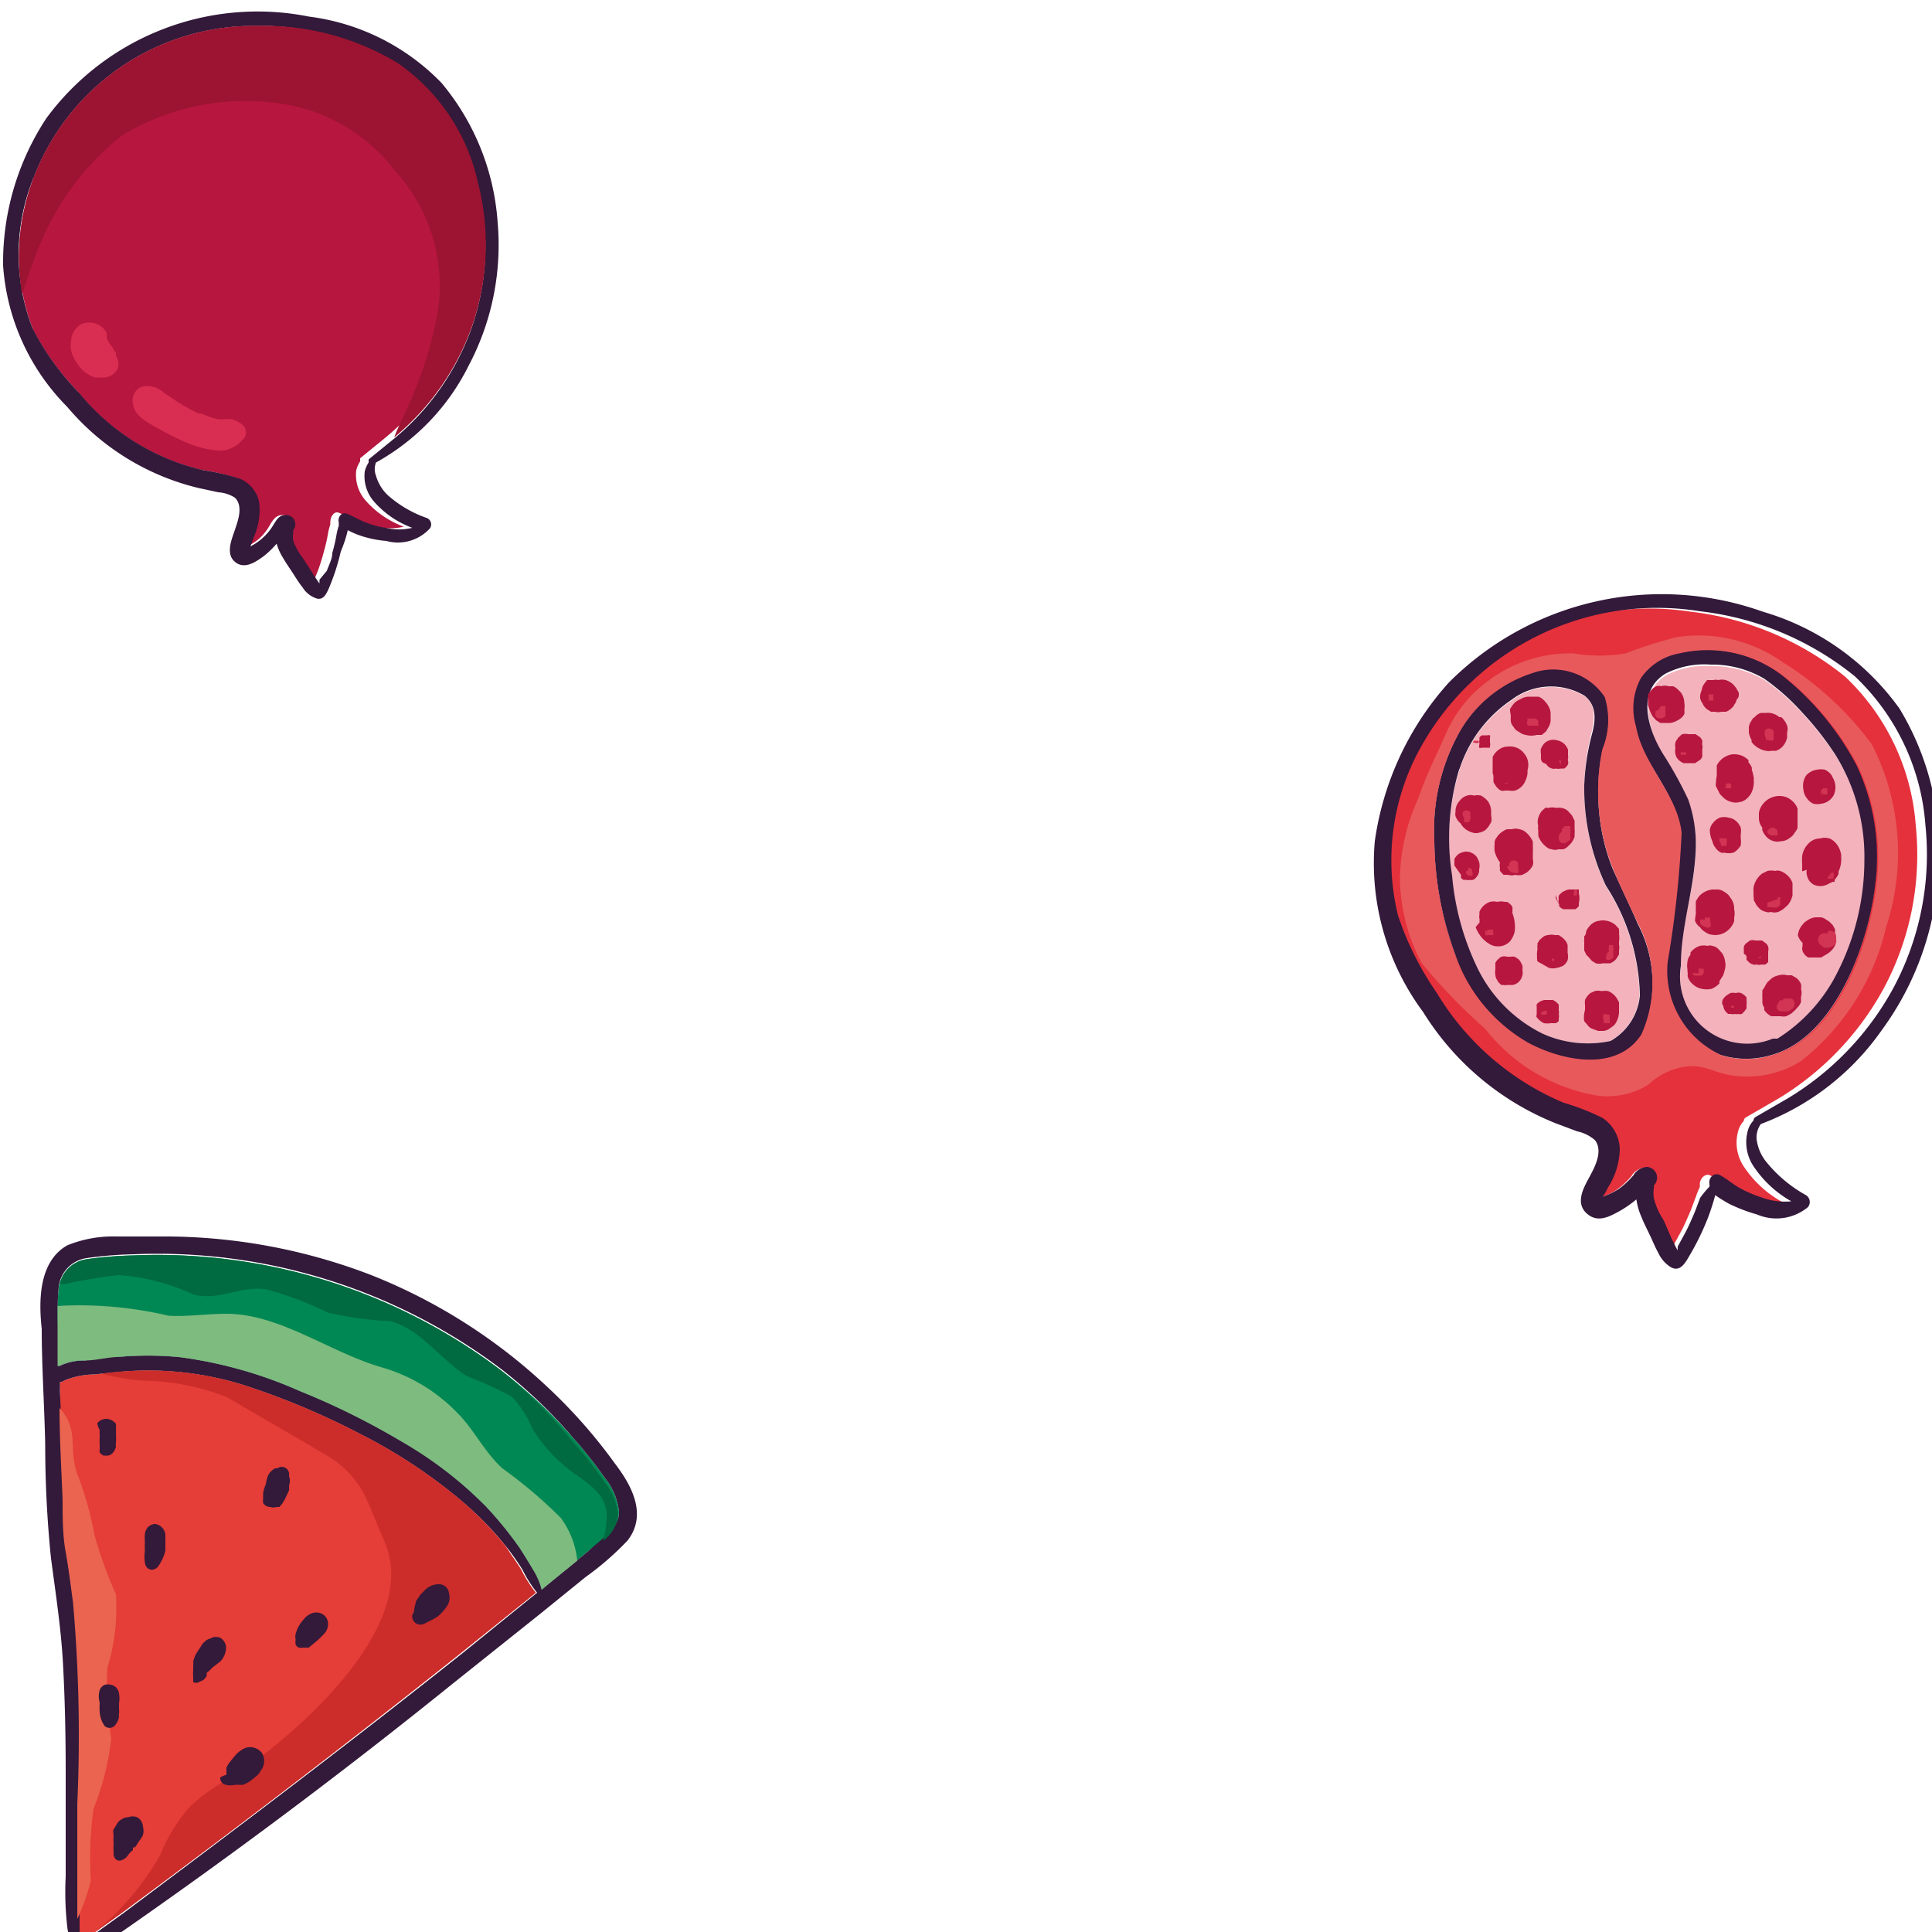 <svg xmlns="http://www.w3.org/2000/svg" id="Layer_1" data-name="Layer 1" viewBox="0 0 50 50"><defs><style>.cls-1{fill:#008854;}.cls-2{fill:#e53d37;}.cls-3{fill:#33193a;}.cls-4{fill:#7ebb7f;}.cls-5{fill:#006b40;}.cls-6{fill:#cc2d2a;}.cls-7{fill:#ea6450;}.cls-8{fill:#f3b2bc;}.cls-9{fill:#e5313c;}.cls-10{fill:#e8595c;}.cls-11{fill:#b7163e;}.cls-12{fill:#d23553;}.cls-13{fill:#9c1431;}.cls-14{fill:#d92e52;}</style></defs><path class="cls-1" d="M1.5,34.59c0,.25,0,.51,0,.77h0a1.48,1.48,0,0,1,.69-.15c.27,0,.54-.07.82-.09a8.77,8.77,0,0,1,1.62,0A11.27,11.27,0,0,1,7.76,36a19.65,19.65,0,0,1,2.6,1.29A10.35,10.35,0,0,1,12.59,39a9.71,9.71,0,0,1,.86,1.06c.13.2.25.4.37.6a1.81,1.81,0,0,1,.2.48l.13-.11,1.09-.9c.3-.25.77-.52.78-1a1.68,1.68,0,0,0-.38-.9,11,11,0,0,0-.79-1A12.84,12.84,0,0,0,13,35.49a14.75,14.75,0,0,0-9.54-3,10,10,0,0,0-1.23.1.85.85,0,0,0-.71.74A7,7,0,0,0,1.5,34.59Z"></path><path class="cls-2" d="M13.08,40A8.47,8.47,0,0,0,12,38.89a13.53,13.53,0,0,0-2.66-1.77,19.54,19.54,0,0,0-2.78-1.19,8.27,8.27,0,0,0-3.31-.44l-.82.08a2.13,2.13,0,0,0-.75.15.29.29,0,0,1-.13.05,1.7,1.7,0,0,1,0,.22c0,.94.06,1.89.09,2.83,0,.46,0,.91.08,1.35s.13.87.19,1.31A39.38,39.38,0,0,1,2,46.69c0,.87,0,1.74,0,2.62l0,.66c0,.11,0,.25.11.28l1-.72c3-2.22,5.93-4.46,8.83-6.77l1.89-1.52a3.19,3.19,0,0,1-.38-.6A6.91,6.91,0,0,0,13.08,40Z"></path><path class="cls-3" d="M1.08,34.39c0,1,.07,2,.09,3a28.8,28.8,0,0,0,.15,2.94c.12.91.26,1.81.31,2.72s.07,1.86.07,2.79,0,1.82,0,2.73a7.85,7.85,0,0,0,.05,1.37c.17.81.45.7,1,.28h0A.1.1,0,0,0,3,50.1Q7.47,47,11.72,43.57L14,41.75l1.16-.94a7.51,7.51,0,0,0,1.08-.94c.53-.68.09-1.45-.33-2a13.48,13.48,0,0,0-1.77-2A14.39,14.39,0,0,0,9.61,33a14.91,14.91,0,0,0-5.25-1c-.45,0-.91,0-1.37,0a3.12,3.12,0,0,0-1.25.23C1,32.65,1,33.67,1.08,34.39ZM12,42.76c-2.9,2.31-5.86,4.55-8.83,6.77l-1,.72c-.08,0-.1-.17-.11-.28l0-.66c0-.88,0-1.75,0-2.62a39.38,39.38,0,0,0-.15-5.21c-.06-.44-.13-.87-.19-1.31s-.07-.89-.08-1.35c0-.94-.05-1.89-.09-2.83a1.7,1.7,0,0,0,0-.22.29.29,0,0,0,.13-.05,2.13,2.13,0,0,1,.75-.15l.82-.08a8.27,8.27,0,0,1,3.31.44,19.54,19.54,0,0,1,2.78,1.19A13.53,13.53,0,0,1,12,38.89,8.47,8.47,0,0,1,13.08,40a6.91,6.91,0,0,1,.44.62,3.19,3.19,0,0,0,.38.6ZM2.24,32.56a10,10,0,0,1,1.23-.1,14.75,14.75,0,0,1,9.54,3,12.84,12.84,0,0,1,1.84,1.77,11,11,0,0,1,.79,1,1.68,1.68,0,0,1,.38.9c0,.44-.48.71-.78,1l-1.09.9-.13.11a1.81,1.81,0,0,0-.2-.48c-.12-.2-.24-.4-.37-.6A9.71,9.71,0,0,0,12.59,39a10.35,10.35,0,0,0-2.23-1.73A19.65,19.65,0,0,0,7.76,36a11.27,11.27,0,0,0-3.11-.88,8.77,8.77,0,0,0-1.62,0c-.28,0-.55,0-.82.09a1.48,1.48,0,0,0-.69.15h0c0-.26,0-.52,0-.77a7,7,0,0,1,0-1.29A.85.85,0,0,1,2.24,32.56Z"></path><path class="cls-4" d="M1.49,33.8c0,.27,0,.53,0,.79s0,.51,0,.77h0a1.48,1.48,0,0,1,.69-.15c.27,0,.54-.07.82-.09a8.77,8.77,0,0,1,1.62,0A11.27,11.27,0,0,1,7.76,36a19.65,19.65,0,0,1,2.6,1.29A10.35,10.35,0,0,1,12.59,39a9.71,9.71,0,0,1,.86,1.06c.13.2.25.4.37.6a1.81,1.81,0,0,1,.2.48l.13-.11.79-.64a2.23,2.23,0,0,0-.43-1.11A12.15,12.15,0,0,0,13,38c-.47-.43-.73-1-1.16-1.43a4.41,4.41,0,0,0-1.95-1.18C8.53,35,7.25,34,5.85,34c-.5,0-1,.08-1.49.05a10.1,10.1,0,0,0-2.72-.26Z"></path><path class="cls-5" d="M3.07,33a5.5,5.5,0,0,1,1.93.5c.65.18,1.24-.24,1.89-.13a8.5,8.5,0,0,1,1.59.6,8.9,8.9,0,0,0,1.61.22c.77.19,1.32,1,2,1.43a8.74,8.74,0,0,1,1.16.53,2.67,2.67,0,0,1,.52.81,4.08,4.08,0,0,0,1.26,1.29c.34.26.6.45.67.88a2.67,2.67,0,0,1-.09.75,1,1,0,0,0,.39-.66,1.68,1.68,0,0,0-.38-.9,11,11,0,0,0-.79-1A12.84,12.84,0,0,0,13,35.49a14.75,14.75,0,0,0-9.54-3,10,10,0,0,0-1.23.1.82.82,0,0,0-.68.64l.13,0A13.62,13.62,0,0,1,3.07,33Z"></path><path class="cls-6" d="M2.64,35.55A5.33,5.33,0,0,0,4,35.74a6.27,6.27,0,0,1,1.88.42c.81.48,1.73,1,2.53,1.48a2.56,2.56,0,0,1,1,1c.2.4.35.83.53,1.23.9,2-1.71,4.46-3.18,5.59-.58.45-1.29.77-1.83,1.28A4.3,4.3,0,0,0,4.15,48a6.94,6.94,0,0,1-2,2.23s0,0,0,0l1-.72c3-2.22,5.93-4.46,8.83-6.77l1.89-1.52a3.19,3.19,0,0,1-.38-.6,6.91,6.91,0,0,0-.44-.62A8.47,8.47,0,0,0,12,38.89a13.53,13.53,0,0,0-2.66-1.77,19.54,19.54,0,0,0-2.78-1.19,8.27,8.27,0,0,0-3.31-.44A5.42,5.42,0,0,0,2.64,35.55Z"></path><path class="cls-7" d="M1.54,36.44c0,.8.05,1.59.08,2.38,0,.46,0,.91.08,1.35s.13.87.19,1.31A39.38,39.38,0,0,1,2,46.69c0,.87,0,1.74,0,2.62,0,.11,0,.23,0,.35a4.91,4.91,0,0,0,.35-1,9.58,9.58,0,0,1,.07-1.85A7,7,0,0,0,2.88,45a8.64,8.64,0,0,1-.1-1.84A5.25,5.25,0,0,0,3,41.26a10.64,10.64,0,0,1-.56-1.56A8.4,8.4,0,0,0,2,38.15C1.76,37.46,2.06,37,1.54,36.44Z"></path><path class="cls-3" d="M2.94,47.51a.88.88,0,0,0,0,.17v.07a.81.81,0,0,0,0,.16V48a.21.21,0,0,0,.07.13.15.15,0,0,0,.16,0A.29.29,0,0,0,3.32,48l.05-.06,0,0,0,0,.07-.06,0-.07.05,0a1.7,1.7,0,0,0,.1-.14l-.06.08.09-.13a.57.57,0,0,0,.08-.13.39.39,0,0,0,0-.21h0a.3.3,0,0,0-.15-.25.32.32,0,0,0-.23,0,.3.3,0,0,0-.18.06.28.28,0,0,0-.1.09s-.07.12-.11.18A1.33,1.33,0,0,0,2.94,47.51Z"></path><path class="cls-3" d="M5.7,46a.18.18,0,0,0,.14.19.49.49,0,0,0,.24,0l.09,0,.13,0,.12-.06A1.09,1.09,0,0,0,6.59,46a.52.52,0,0,0,.11-.1l.08-.12a.4.4,0,0,0,0-.41.38.38,0,0,0-.53-.08.64.64,0,0,0-.15.13,2.09,2.09,0,0,0-.14.17.54.54,0,0,0-.1.16l0,.09,0,.09A.65.65,0,0,0,5.7,46Z"></path><path class="cls-3" d="M5,43a.37.37,0,0,1,0,.11l0,.13a.77.77,0,0,0,0,.15s0,0,0,.07H5l0,.07a.14.14,0,0,0,.15,0l.11-.05a.48.48,0,0,0,.09-.11l0-.08h0v0l0,0a.49.49,0,0,0,.13-.12L5.7,43a.53.53,0,0,0,.15-.39.33.33,0,0,0-.14-.22.31.31,0,0,0-.25,0h.06a.39.39,0,0,0-.18.06l-.09.08s-.07.11-.11.17A.86.86,0,0,0,5,43Z"></path><path class="cls-3" d="M2.58,44.06a2.09,2.09,0,0,0,0,.25.71.71,0,0,0,.06.24.75.75,0,0,0,.07.12.19.19,0,0,0,.25,0,.46.46,0,0,0,.12-.24.29.29,0,0,1,0-.09.28.28,0,0,0,0-.09l0-.18a.65.65,0,0,0,0-.24.26.26,0,0,0-.22-.23.33.33,0,0,0-.14,0,.24.24,0,0,0-.14.14A.57.57,0,0,0,2.58,44.06Z"></path><path class="cls-3" d="M7.65,42.29a.34.34,0,0,0,0,.14.59.59,0,0,0,0,.13.15.15,0,0,0,.18.08l0,0h0l.08,0,.08,0,.17-.14a2.13,2.13,0,0,0,.22-.21.36.36,0,0,0,.11-.28.29.29,0,0,0-.17-.25.32.32,0,0,0-.27,0,.47.47,0,0,0-.19.15.9.9,0,0,0-.17.26A2.41,2.41,0,0,0,7.65,42.29Z"></path><path class="cls-3" d="M10.72,41.64s0,.1-.05.15a.22.22,0,0,0,.11.23c.11.06.21,0,.3-.05a1.83,1.83,0,0,0,.24-.13,1.1,1.1,0,0,0,.21-.22.51.51,0,0,0,.09-.16.45.45,0,0,0,0-.23.26.26,0,0,0-.29-.23.5.5,0,0,0-.36.18l-.09.09-.11.16Z"></path><path class="cls-3" d="M3.75,39.69a1.43,1.43,0,0,0,0,.22,1.79,1.79,0,0,0,0,.23.92.92,0,0,0,0,.29c0,.1.09.22.22.19s.18-.18.24-.28a1.72,1.72,0,0,0,.07-.21l0-.11s0-.09,0-.14,0-.07,0-.1a.31.31,0,0,0-.11-.27A.29.29,0,0,0,4,39.44a.3.3,0,0,0-.17.08A.35.35,0,0,0,3.75,39.69Z"></path><path class="cls-3" d="M6.88,38.41a1,1,0,0,0-.07.23s0,.08,0,.12a.7.7,0,0,0,0,.14A.22.22,0,0,0,7,39a.21.21,0,0,0,.15,0l.08,0,.07-.08a1.28,1.28,0,0,0,.11-.2l.07-.15a.61.61,0,0,0,0-.13.3.3,0,0,0,0-.23l0,0a.41.41,0,0,0,0-.09A.19.19,0,0,0,7.18,38l-.06,0a.45.45,0,0,0-.18.18A1,1,0,0,0,6.88,38.41Z"></path><path class="cls-3" d="M2.58,37a.4.4,0,0,0,0,.11v.09a.88.88,0,0,0,0,.16s0,.06,0,.09l0,.07,0,0a.16.16,0,0,0,0,.07s0,0,0,0a.27.27,0,0,0,.1.08h0l.06,0a.2.2,0,0,0,.18-.07.35.35,0,0,0,.08-.16.3.3,0,0,1,0-.1,2.09,2.09,0,0,0,0-.25.11.11,0,0,1,0,0v0a.62.62,0,0,0,0-.13.54.54,0,0,0,0-.11.32.32,0,0,0-.24-.13.3.3,0,0,0-.24.11A.34.34,0,0,0,2.58,37Z"></path><path class="cls-8" d="M38.23,25.06a3.7,3.7,0,0,0,1.66,1.68,2.82,2.82,0,0,0,1.78.2,1.51,1.51,0,0,0,.76-1.18,5.42,5.42,0,0,0-.88-2.84A5.92,5.92,0,0,1,41,20.33,6,6,0,0,1,41.18,19c.09-.38.14-.78-.2-1a1.69,1.69,0,0,0-1.86.13,3.42,3.42,0,0,0-1.35,1.8,6.17,6.17,0,0,0-.2,2.77A6.86,6.86,0,0,0,38.23,25.06Z"></path><path class="cls-8" d="M43.69,20.73a3.47,3.47,0,0,1,.19,1.4c-.05,1-.41,1.92-.38,2.91a1.74,1.74,0,0,0,2.35,1.88l.12,0a4.29,4.29,0,0,0,1.51-1.54,6.42,6.42,0,0,0,.79-3.06,5,5,0,0,0-.74-2.73,7.73,7.73,0,0,0-.86-1.1,5.77,5.77,0,0,0-1-.89,2.66,2.66,0,0,0-1.38-.36,2.2,2.2,0,0,0-1.16.23c-.8.48-.43,1.51-.06,2.14A10.05,10.05,0,0,1,43.69,20.73Z"></path><path class="cls-9" d="M40.42,28.56a6.07,6.07,0,0,1,1,.39,1,1,0,0,1,.45.81,1.92,1.92,0,0,1-.31,1,1.26,1.26,0,0,1-.13.23s0,0,0,0h0a2.09,2.09,0,0,0,.4-.19,2.19,2.19,0,0,0,.39-.36.44.44,0,0,1,.36-.22.28.28,0,0,1,.17.48.19.19,0,0,1,0,.08.93.93,0,0,0,0,.24,1.79,1.79,0,0,0,.19.52c.08.17.16.34.23.52s.08.18.14.27a.46.46,0,0,1,0-.1l.13-.24a4.44,4.44,0,0,0,.24-.49c.08-.17.14-.35.21-.53a2.6,2.6,0,0,1,.1-.25.21.21,0,0,0,0-.07h0c0-.15.15-.31.29-.22s.33.24.52.34a3.25,3.25,0,0,0,.54.23,1.76,1.76,0,0,0,.77.1,2.85,2.85,0,0,1-1-.94,1.12,1.12,0,0,1-.12-.91.6.6,0,0,1,.14-.24.11.11,0,0,1,.05-.09l.83-.48a7.53,7.53,0,0,0,2.74-2.86,7.32,7.32,0,0,0,.83-4.21,5.89,5.89,0,0,0-1.83-3.86,7.77,7.77,0,0,0-4-1.68,7,7,0,0,0-7.17,3.5,6,6,0,0,0-.67,4.36,7.89,7.89,0,0,0,1,2A7,7,0,0,0,40.42,28.56Zm2-11a1.53,1.53,0,0,1,1-.65,3.22,3.22,0,0,1,2.73.61,7.35,7.35,0,0,1,1.89,2.3,5.56,5.56,0,0,1,.48,3.09c-.17,1.49-1,3.93-2.67,4.4a2.27,2.27,0,0,1-1.34,0,2.4,2.4,0,0,1-1.39-2.42,26.84,26.84,0,0,0,.36-3.34c-.11-1-1-1.75-1.18-2.75A1.65,1.65,0,0,1,42.46,17.56ZM37.12,21.8A5.22,5.22,0,0,1,37.74,19a3.36,3.36,0,0,1,1.92-1.61,1.6,1.6,0,0,1,1.87.62,2,2,0,0,1-.06,1.35,5.37,5.37,0,0,0-.09,1.55,5.27,5.27,0,0,0,.35,1.51c.2.49.45,1,.66,1.45a3.29,3.29,0,0,1,.09,2.87c-.65,1-2.09.67-2.94.21a4.29,4.29,0,0,1-1.89-2.28A8.75,8.75,0,0,1,37.12,21.8Z"></path><path class="cls-3" d="M40.26,29.07l.56.21a1,1,0,0,1,.46.23c.21.28,0,.68-.14.94s-.38.66-.09.94.61.09.87-.05a3,3,0,0,0,.43-.3v0a1.62,1.62,0,0,0,.12.43c.07.18.16.35.24.52s.13.3.21.44a.84.84,0,0,0,.33.37c.23.12.36-.11.46-.28a6.78,6.78,0,0,0,.49-1,5.8,5.8,0,0,0,.19-.59v0a3.73,3.73,0,0,0,.37.23,4.33,4.33,0,0,0,.71.27,1.28,1.28,0,0,0,1.32-.19.21.21,0,0,0-.07-.32,3.49,3.49,0,0,1-1-.84,1.15,1.15,0,0,1-.26-.61.59.59,0,0,1,.11-.38,6.69,6.69,0,0,0,3.13-2.43,7.63,7.63,0,0,0,1.46-4,7.13,7.13,0,0,0-1-4.32,6.64,6.64,0,0,0-3.54-2.51,7.78,7.78,0,0,0-8.13,1.84,7.75,7.75,0,0,0-1.91,4.1,6.46,6.46,0,0,0,1.25,4.42A7.17,7.17,0,0,0,40.26,29.07Zm-3.48-9.75A7,7,0,0,1,44,15.82a7.77,7.77,0,0,1,4,1.68,5.89,5.89,0,0,1,1.83,3.86,7.32,7.32,0,0,1-.83,4.21,7.53,7.53,0,0,1-2.74,2.86l-.83.48a.11.11,0,0,0-.05.09.6.6,0,0,0-.14.24,1.12,1.12,0,0,0,.12.91,2.85,2.85,0,0,0,1,.94,1.76,1.76,0,0,1-.77-.1,3.25,3.25,0,0,1-.54-.23c-.19-.1-.34-.24-.52-.34s-.32.07-.29.22h0a.21.21,0,0,1,0,.07A2.6,2.6,0,0,0,44,31c-.07.18-.13.36-.21.53a4.44,4.44,0,0,1-.24.49l-.13.24a.46.46,0,0,0,0,.1c-.06-.09-.11-.22-.14-.27s-.15-.35-.23-.52A1.79,1.79,0,0,1,42.8,31a.93.93,0,0,1,0-.24.19.19,0,0,0,0-.08.28.28,0,0,0-.17-.48.44.44,0,0,0-.36.22,2.19,2.19,0,0,1-.39.36,2.09,2.09,0,0,1-.4.19h0s0,0,0,0a1.26,1.26,0,0,0,.13-.23,1.92,1.92,0,0,0,.31-1,1,1,0,0,0-.45-.81,6.07,6.07,0,0,0-1-.39,7,7,0,0,1-3.29-2.85,7.89,7.89,0,0,1-1-2A6,6,0,0,1,36.78,19.32Z"></path><path class="cls-3" d="M43.49,21.54a26.84,26.84,0,0,1-.36,3.34,2.4,2.4,0,0,0,1.39,2.42,2.27,2.27,0,0,0,1.34,0c1.65-.47,2.5-2.91,2.67-4.4a5.56,5.56,0,0,0-.48-3.09,7.35,7.35,0,0,0-1.89-2.3,3.22,3.22,0,0,0-2.73-.61,1.53,1.53,0,0,0-1,.65,1.65,1.65,0,0,0-.15,1.23C42.53,19.79,43.38,20.5,43.49,21.54Zm-.38-4.11a2.2,2.2,0,0,1,1.16-.23,2.66,2.66,0,0,1,1.38.36,5.77,5.77,0,0,1,1,.89,7.73,7.73,0,0,1,.86,1.1,5,5,0,0,1,.74,2.73,6.42,6.42,0,0,1-.79,3.06A4.29,4.29,0,0,1,46,26.88l-.12,0A1.74,1.74,0,0,1,43.5,25c0-1,.33-1.93.38-2.91a3.47,3.47,0,0,0-.19-1.4,10.05,10.05,0,0,0-.64-1.16C42.68,18.94,42.31,17.91,43.11,17.43Z"></path><path class="cls-3" d="M39.54,27c.85.46,2.29.77,2.94-.21a3.29,3.29,0,0,0-.09-2.87c-.21-.49-.46-1-.66-1.45a5.27,5.27,0,0,1-.35-1.51,5.37,5.37,0,0,1,.09-1.55A2,2,0,0,0,41.53,18a1.6,1.6,0,0,0-1.87-.62A3.36,3.36,0,0,0,37.74,19a5.22,5.22,0,0,0-.62,2.77,8.75,8.75,0,0,0,.53,2.9A4.29,4.29,0,0,0,39.54,27Zm-1.77-7.09a3.42,3.42,0,0,1,1.35-1.8A1.69,1.69,0,0,1,41,18c.34.26.29.66.2,1A6,6,0,0,0,41,20.33a5.92,5.92,0,0,0,.56,2.59,5.42,5.42,0,0,1,.88,2.84,1.51,1.51,0,0,1-.76,1.18,2.82,2.82,0,0,1-1.78-.2,3.7,3.7,0,0,1-1.66-1.68,6.86,6.86,0,0,1-.66-2.4A6.17,6.17,0,0,1,37.77,19.89Z"></path><path class="cls-10" d="M36.71,20.65a5.21,5.21,0,0,0-.48,2.05,4.78,4.78,0,0,0,.56,2.22,14.81,14.81,0,0,0,1.65,1.71,4.67,4.67,0,0,0,2.87,1.72,2,2,0,0,0,1.35-.28,1.76,1.76,0,0,1,1.1-.48c.43,0,.66.19,1.06.24a2.61,2.61,0,0,0,1.79-.37A6.19,6.19,0,0,0,48.81,24a6.15,6.15,0,0,0-.37-4.74,8.32,8.32,0,0,0-2.3-2.12,3.77,3.77,0,0,0-2.75-.65,11.92,11.92,0,0,0-1.32.42,4.08,4.08,0,0,1-1.35,0,3.52,3.52,0,0,0-2.27.76,3.36,3.36,0,0,0-1,1.25C37.2,19.5,36.9,20.07,36.71,20.65Zm5.75-3.09a1.53,1.53,0,0,1,1-.65,3.22,3.22,0,0,1,2.73.61,7.35,7.35,0,0,1,1.89,2.3,5.56,5.56,0,0,1,.48,3.09c-.17,1.49-1,3.93-2.67,4.4a2.27,2.27,0,0,1-1.34,0,2.4,2.4,0,0,1-1.39-2.42,26.84,26.84,0,0,0,.36-3.34c-.11-1-1-1.75-1.18-2.75A1.65,1.65,0,0,1,42.46,17.56Zm-2.8-.14a1.6,1.6,0,0,1,1.87.62,2,2,0,0,1-.06,1.35,5.37,5.37,0,0,0-.09,1.55,5.27,5.27,0,0,0,.35,1.51c.2.49.45,1,.66,1.45a3.29,3.29,0,0,1,.09,2.87c-.65,1-2.09.67-2.94.21a4.29,4.29,0,0,1-1.89-2.28,8.75,8.75,0,0,1-.53-2.9A5.22,5.22,0,0,1,37.74,19,3.36,3.36,0,0,1,39.66,17.42Z"></path><path class="cls-11" d="M45.66,26.08a.21.21,0,0,0,0,.06.46.46,0,0,0,.18.16l.12,0h.13a.32.32,0,0,0,.14,0h0l.13-.07.1-.09h0l0,0,.06-.07a.34.34,0,0,0,.09-.14l0,0,0-.13a.38.38,0,0,0,0-.21.28.28,0,0,0,0-.12.4.4,0,0,0-.12-.16l-.12-.07-.12,0a.37.37,0,0,0-.21,0,.46.46,0,0,0-.19.08h0l-.1.09a.75.75,0,0,0-.09.15l-.05.07,0,0s0,.05,0,.08a.31.31,0,0,0,0,.08v.17A.35.35,0,0,0,45.66,26.08Z"></path><path class="cls-11" d="M45.2,24.75l0,.09h0l.06.06a.24.24,0,0,0,.11.06.14.14,0,0,0,.09,0,.2.2,0,0,0,.13,0,.31.31,0,0,0,.1,0h0l.07-.06,0-.08,0-.08v-.11a.28.28,0,0,0,0-.13.22.22,0,0,0-.05-.08l-.11-.08-.09,0h-.09a.2.2,0,0,0-.13,0l-.11.08h0a.35.35,0,0,0-.05.08l0,.09v.09S45.19,24.72,45.2,24.75Z"></path><path class="cls-11" d="M44.6,26h0a.43.43,0,0,0,0,.05.31.31,0,0,0,.06.13h0l.06.06h0l0,0,.07,0a.2.2,0,0,0,.11,0,.11.11,0,0,0,.08,0,.18.18,0,0,0,.1,0h0l.06-.06h0l.06-.08s0,0,0-.05l0-.05V26a.3.3,0,0,0,0-.1v0h0l0-.09-.06-.06-.08-.05a.25.25,0,0,0-.14,0,.34.34,0,0,0-.14,0l-.08.05a.37.37,0,0,0-.12.13.25.25,0,0,0,0,.14Z"></path><path class="cls-11" d="M43.68,25.2a.19.19,0,0,0,0,.08.41.41,0,0,0,.14.2.46.46,0,0,0,.22.11.58.58,0,0,0,.26,0,.66.66,0,0,0,.2-.14.21.21,0,0,1,0-.06l.09-.14a1,1,0,0,0,.05-.16v0a.44.44,0,0,0,0-.23.42.42,0,0,0-.08-.2h0l-.08-.09a.28.28,0,0,0-.17-.09.17.17,0,0,0-.12,0,.46.46,0,0,0-.2,0,.51.51,0,0,0-.24.17l0,.06a.33.33,0,0,0-.08.19v0a.55.55,0,0,0,0,.18A.83.83,0,0,0,43.68,25.2Z"></path><path class="cls-11" d="M46.65,24.4h0v.08a.25.25,0,0,0,0,.13.31.31,0,0,0,.15.17l.08,0h.14l.11,0,.12-.07.08-.05a.58.58,0,0,0,.16-.19v0a.08.08,0,0,0,0,0,.42.42,0,0,0,0-.29l0-.13-.06-.11-.09-.09-.08-.05a.31.31,0,0,0-.13-.06h-.14a.46.46,0,0,0-.23.09.33.33,0,0,0-.11.1.47.47,0,0,0-.12.28A.46.46,0,0,0,46.65,24.4Z"></path><path class="cls-11" d="M45.39,23.3l.07.13s0,0,0,0l.08.09a.38.38,0,0,0,.17.08.17.17,0,0,0,.12,0,.31.31,0,0,0,.19,0,.64.64,0,0,0,.14-.08l.11-.1a.58.58,0,0,0,.12-.25V23l0-.15a.5.5,0,0,0-.16-.22h0a.51.51,0,0,0-.16-.09.21.21,0,0,0-.13,0,.46.46,0,0,0-.2,0l-.14.07a.59.59,0,0,0-.22.37s0,.1,0,.16Z"></path><path class="cls-11" d="M46.76,22.51a.31.31,0,0,0,0,.13v0a.47.47,0,0,0,.06.15.52.52,0,0,0,.11.1.41.41,0,0,0,.36,0l.14-.07,0,0a.1.1,0,0,0,.05,0s0,0,0-.05a.78.78,0,0,0,.1-.15l0-.06a.77.77,0,0,0,.07-.37v-.06a.59.59,0,0,0-.1-.26.48.48,0,0,0-.2-.17.43.43,0,0,0-.25,0,.41.41,0,0,0-.24.08.59.59,0,0,0-.22.37,1.48,1.48,0,0,0,0,.21v.19Z"></path><path class="cls-11" d="M45.61,21.42h0v0a.15.15,0,0,0,0,.07.56.56,0,0,0,.14.2.4.4,0,0,0,.16.08.35.35,0,0,0,.18,0,.35.35,0,0,0,.22-.08.33.33,0,0,0,.13-.13.57.57,0,0,0,.08-.13s0,0,0,0l0-.13h0v-.06c0-.06,0-.11,0-.17h0l0-.14a.4.4,0,0,0-.07-.13.53.53,0,0,0-.2-.16.52.52,0,0,0-.4,0,.51.51,0,0,0-.21.15.49.49,0,0,0-.12.25v.14h0A.4.4,0,0,0,45.61,21.42Z"></path><path class="cls-11" d="M43.87,23.84A.39.39,0,0,0,44,24l0,0a.37.37,0,0,0,.13.12.36.36,0,0,0,.17.07.5.5,0,0,0,.36-.07.54.54,0,0,0,.22-.28l0-.09a.51.51,0,0,0,0-.22.45.45,0,0,0-.1-.3.38.38,0,0,0-.14-.14.36.36,0,0,0-.18-.07h-.14a.54.54,0,0,0-.25.09.52.52,0,0,0-.11.1l-.07.11v0a.88.88,0,0,0,0,.15,1,1,0,0,0,0,.17v0S43.86,23.8,43.87,23.84Z"></path><path class="cls-11" d="M44.32,21.78a.34.34,0,0,0,.07.15h0l0,0a.36.36,0,0,0,.16.14l.09,0a.46.46,0,0,0,.2,0,.2.2,0,0,0,.09-.05.53.53,0,0,0,.12-.14v0l0,0a.65.65,0,0,0,0-.18v-.11a.47.47,0,0,0,0-.17.43.43,0,0,0-.12-.17.37.37,0,0,0-.2-.09.41.41,0,0,0-.22,0,.43.43,0,0,0-.17.13.34.34,0,0,0-.09.19A.71.71,0,0,0,44.32,21.78Z"></path><path class="cls-11" d="M46.77,20.67l0,0a.42.42,0,0,0,.16.13.45.45,0,0,0,.2,0,.42.42,0,0,0,.33-.23.49.49,0,0,0,0-.39l-.06-.12a.46.46,0,0,0-.17-.14l0,0a.52.52,0,0,0-.21,0,.44.44,0,0,0-.15.05.47.47,0,0,0-.12.09.46.46,0,0,0-.08.19.49.49,0,0,0,0,.17A.44.44,0,0,0,46.77,20.67Z"></path><path class="cls-11" d="M44.41,20.25a.19.19,0,0,0,0,.1l.07.14a.31.31,0,0,0,.08.11l.06.06,0,0a.51.51,0,0,0,.21.1.37.37,0,0,0,.18,0,.36.36,0,0,0,.17-.07.54.54,0,0,0,.15-.18v0a.67.67,0,0,0,.06-.28.28.28,0,0,1,0-.09,1.6,1.6,0,0,0-.05-.21.09.09,0,0,1,0-.05.38.38,0,0,0-.09-.15h0l0-.06a.71.71,0,0,0-.14-.1.58.58,0,0,0-.26-.05.54.54,0,0,0-.42.29v0h0l0,.13v.14h0A.83.83,0,0,0,44.41,20.25Z"></path><path class="cls-11" d="M45.33,19.15l0,.05a.55.55,0,0,0,.22.18.43.43,0,0,0,.16.05.25.25,0,0,0,.13,0l.12,0a.41.41,0,0,0,.19-.13.51.51,0,0,0,.1-.21v-.14a.26.26,0,0,0,0-.17v0a.54.54,0,0,0-.15-.22l-.05,0a.46.46,0,0,0-.35-.11l-.13,0a.36.36,0,0,0-.16.11.18.18,0,0,0-.08.09.36.36,0,0,0-.07.17v.14A.59.59,0,0,0,45.33,19.15Z"></path><path class="cls-11" d="M44.06,18.2a.39.39,0,0,0,.11.15h0l0,0,0,0,.11.07.11,0h0a.29.29,0,0,0,.16,0l.12,0a.42.42,0,0,0,.14-.09s.06-.05.07-.09a.33.33,0,0,0,.07-.16V18.1A.17.17,0,0,0,45,18s0,0,0-.07v0h0l-.06-.11,0,0a.75.75,0,0,0-.11-.13.56.56,0,0,0-.17-.09.4.4,0,0,0-.19,0h0a.27.27,0,0,0-.13,0l-.11,0-.05,0-.07.09a.36.36,0,0,0-.07.17A.53.53,0,0,0,44,18h0A.28.28,0,0,0,44.06,18.2Z"></path><path class="cls-11" d="M43.39,19.6a.38.38,0,0,0,.18.15l.1,0h.1l.1,0,.12-.08a.16.16,0,0,0,.06-.08.12.12,0,0,0,0-.08.2.2,0,0,0,0-.1.26.26,0,0,0,0-.15v0a.27.27,0,0,0,0-.11L44,19.08,43.88,19h0l-.09,0h-.1a.37.37,0,0,0-.15,0,.2.2,0,0,0-.07.06.13.13,0,0,0-.06.07.2.2,0,0,0-.05.09.32.32,0,0,0,0,.14A.36.36,0,0,0,43.39,19.6Z"></path><path class="cls-11" d="M42.71,18.42l.06.12.09.1h0l.11.07.12,0h.13a.48.48,0,0,0,.18-.06.41.41,0,0,0,.11-.07.39.39,0,0,0,.08-.1.37.37,0,0,0,0-.11.63.63,0,0,0,0-.19v0a.48.48,0,0,0-.09-.26v0h0l-.09-.09a.41.41,0,0,0-.11-.07l-.12,0a.31.31,0,0,0-.19,0,.21.21,0,0,0-.12,0,.35.35,0,0,0-.15.12.36.36,0,0,0-.07.1l0,.13s0,.09,0,.14v0Z"></path><path class="cls-11" d="M41,26.43l.08.09a.26.26,0,0,0,.14.11h0l.14.05h.12a.3.3,0,0,0,.16-.05l.1-.07a.32.32,0,0,0,.1-.13.57.57,0,0,0,.06-.28s0,0,0-.07l0-.14-.06-.11,0,0a.49.49,0,0,0-.22-.18.47.47,0,0,0-.17,0,.38.38,0,0,0-.18,0l-.11.05a.49.49,0,0,0-.14.18l0,0a.65.65,0,0,0,0,.13v.13A.64.64,0,0,0,41,26.43Z"></path><path class="cls-11" d="M41,24.6v0h0l.06.12,0,0a.46.46,0,0,1,.07.07l.07.08.1.06a.39.39,0,0,0,.18,0h.08l.11,0a.37.37,0,0,0,.17-.13h0l.06-.1,0-.11a.33.33,0,0,0,0-.14v-.08a.65.65,0,0,0,0-.2v0a.16.16,0,0,0,0-.07l0-.06-.09-.1h0l0,0a.49.49,0,0,0-.23-.11.41.41,0,0,0-.19,0,.36.36,0,0,0-.18.07.53.53,0,0,0-.16.2s0,.09-.05.13v.09a.17.17,0,0,0,0,.07Z"></path><path class="cls-11" d="M39.78,24.64a.3.3,0,0,0,0,.1.16.16,0,0,0,0,.07l0,.05a.16.16,0,0,0,.08.06L40,25l.09.05a.4.4,0,0,0,.19,0,.64.64,0,0,0,.18-.06.36.36,0,0,0,.11-.14.41.41,0,0,0,0-.19c0-.06,0-.13,0-.2h0a.32.32,0,0,0-.08-.14l-.06-.06h0l-.09-.06-.1,0a.33.33,0,0,0-.17,0,.24.24,0,0,0-.15.06l-.07.06-.06.09h0s0,0,0,.06a.36.36,0,0,0,0,.1A.37.37,0,0,0,39.78,24.64Z"></path><path class="cls-11" d="M39.76,26.31a.45.45,0,0,0,.09.1.41.41,0,0,0,.11.07l0,0a.51.51,0,0,0,.17,0h.06l.07,0a.16.16,0,0,0,.08-.06l0-.06s0,0,0,0a.25.25,0,0,0,0-.12.11.11,0,0,0,0-.08.06.06,0,0,0,0,0v0s0,0,0-.06,0,0,0-.05l0-.05,0,0a.44.44,0,0,0-.15-.12l-.08,0-.13,0a.33.33,0,0,0-.21.11.25.25,0,0,0,0,.07l0,.08v0s0,.08,0,.11A.48.48,0,0,0,39.76,26.31Z"></path><path class="cls-11" d="M38.19,24a1,1,0,0,0,.13.23.76.76,0,0,0,.21.19.45.45,0,0,0,.18.07h.11a.41.41,0,0,0,.26-.13.64.64,0,0,0,.12-.25,1,1,0,0,0,0-.24,1.05,1.05,0,0,0-.06-.24.3.3,0,0,0,0-.08.2.2,0,0,0,0-.08l0,0a.35.35,0,0,0-.14-.13l-.06,0a.41.41,0,0,0-.19,0,.41.41,0,0,0-.19,0,.47.47,0,0,0-.27.25.19.19,0,0,0,0,.07.28.28,0,0,0,0,.13v.09A.58.58,0,0,0,38.19,24Z"></path><path class="cls-11" d="M40.26,23.17s0,0,0,.06l0,0a.51.51,0,0,0,.09.16l0,.06a.24.24,0,0,0,.11.08h0l.08,0h.17l.06,0h0a.34.34,0,0,0,.09-.08l0-.08a.06.06,0,0,0,0,0v0a.52.52,0,0,0,0-.25,0,0,0,0,0,0,0l0-.1,0,0v0h0l0,0a.08.08,0,0,0,0,0l-.07,0-.09,0h-.09a.34.34,0,0,0-.14.05.12.12,0,0,0-.07.05.13.13,0,0,0-.06.07.2.2,0,0,0,0,.08.32.32,0,0,0,0,.14S40.26,23.15,40.26,23.17Z"></path><path class="cls-11" d="M38.82,22.32a.29.29,0,0,0,0,.14.2.2,0,0,0,0,.08l0,0,0,0,.09.1.06,0,.06,0a.28.28,0,0,0,.18,0,.4.4,0,0,0,.19,0l.11-.06a.49.49,0,0,0,.16-.19.28.28,0,0,0,0-.15v0s0-.05,0-.08h0v-.15h0a.44.44,0,0,0,0-.1l0-.13a.69.69,0,0,0-.18-.24.34.34,0,0,0-.17-.08.31.31,0,0,0-.19,0l-.13,0a.6.6,0,0,0-.21.14.55.55,0,0,0-.06.08.21.21,0,0,0-.05.12l0,.07a.75.75,0,0,0,0,.15A.77.77,0,0,0,38.82,22.32Z"></path><path class="cls-11" d="M39.81,21.49s0,.05,0,.08a.14.14,0,0,1,0,.06.61.61,0,0,0,.2.28.26.26,0,0,0,.15.07.26.26,0,0,0,.17,0l.12,0a.24.24,0,0,0,.11-.06l0,0a.94.94,0,0,0,.1-.1.46.46,0,0,0,.09-.17.64.64,0,0,0,0-.07v0a.53.53,0,0,0,0-.13s0,0,0-.07l0-.14-.07-.14,0,0-.09-.1a.31.31,0,0,0-.18-.09.28.28,0,0,0-.13,0,.39.39,0,0,0-.21,0L40,20.9l-.1.09a.51.51,0,0,0-.09.18.34.34,0,0,0,0,.2s0,0,0,0A.28.28,0,0,0,39.81,21.49Z"></path><path class="cls-11" d="M37.8,21.31a.47.47,0,0,0,.13.15.56.56,0,0,0,.19.09.29.29,0,0,0,.16,0,.47.47,0,0,0,.15-.06.52.52,0,0,0,.1-.11h0l.06-.1h0v0a.33.33,0,0,0,0-.17v-.13a.49.49,0,0,0-.08-.24.65.65,0,0,0-.18-.15.39.39,0,0,0-.18,0,.29.29,0,0,0-.18,0,.36.36,0,0,0-.19.13.41.41,0,0,0-.11.23V21a.29.29,0,0,0,0,.13A.46.46,0,0,0,37.8,21.31Z"></path><path class="cls-11" d="M38.65,20.07s0,.06,0,.08l0,.09,0,0v0l.06.1h0a.49.49,0,0,0,.13.12.18.18,0,0,0,.1,0c.07,0,0,0,.06,0h.06a.39.39,0,0,0,.15,0,.44.44,0,0,0,.27-.26.53.53,0,0,0,.05-.18.25.25,0,0,0,0-.08.48.48,0,0,0,0-.29.4.4,0,0,0-.07-.13.46.46,0,0,0-.43-.2.41.41,0,0,0-.24.08.49.49,0,0,0-.16.19h0l0,.12V20S38.64,20.05,38.65,20.07Z"></path><path class="cls-11" d="M40,19.76a.07.07,0,0,0,0,0h0v0h0l0,0s0,0,0,0l.06.07a.24.24,0,0,0,.11.06.14.14,0,0,0,.09,0,.32.32,0,0,0,.14,0h0l.08,0h0a.27.27,0,0,0,.1-.11.16.16,0,0,0,0-.09.14.14,0,0,1,0-.06v0a.15.15,0,0,0,0-.07v-.06l0-.1h0s0,0,0,0a.42.42,0,0,0-.11-.16.38.38,0,0,0-.17-.08.34.34,0,0,0-.2,0,.31.31,0,0,0-.16.11s0,0,0,0l-.06.1a.37.37,0,0,0,0,.14h0v.06s0,0,0,.05A.13.13,0,0,0,40,19.76Z"></path><path class="cls-11" d="M39.1,18.51a.19.19,0,0,0,0,.07.29.29,0,0,0,0,.09.27.27,0,0,0,.07.14.29.29,0,0,0,.14.13.37.37,0,0,0,.18.08.53.53,0,0,0,.28,0h0l.06,0,.07,0,.11-.09.07-.12a.44.44,0,0,0,.05-.15v-.18a.39.39,0,0,0-.06-.21.44.44,0,0,0-.08-.11.43.43,0,0,0-.17-.13l-.13,0h-.15a.48.48,0,0,0-.2.07.41.41,0,0,0-.17.12v0a1,1,0,0,0-.09.13A.58.58,0,0,0,39.1,18.51Z"></path><path class="cls-11" d="M37.81,22.64l0,.08h0l0,0,0,0,.06.05,0,0,0,0,.07,0a.2.2,0,0,0,.11,0,.09.09,0,0,0,.07,0,.16.16,0,0,0,.08-.06l0,0a.3.3,0,0,0,.08-.16v-.05a.4.4,0,0,0,0-.19.75.75,0,0,0-.06-.13.35.35,0,0,0-.3-.14.49.49,0,0,0-.17.06.45.45,0,0,0-.11.13h0l0,.08v.09h0v0h0Z"></path><path class="cls-11" d="M38.72,25.32l.06.1v0h0l.07.07v0l.06,0,0,0a.12.12,0,0,0,.08,0l0,0h.16a.31.31,0,0,0,.12-.05.34.34,0,0,0,.13-.2v0h0a.32.32,0,0,0,0-.14v0h0v0a.36.36,0,0,0,0-.11.93.93,0,0,0-.05-.1l0,0a.27.27,0,0,0-.07-.08l-.08-.05a.35.35,0,0,0-.11,0H39a.23.23,0,0,0-.14,0,.18.18,0,0,0-.07.05.31.31,0,0,0-.09.11l0,.11s0,0,0,.06A.47.47,0,0,0,38.72,25.32Z"></path><path class="cls-11" d="M38.28,19.35s0,0,0,0a.12.12,0,0,0,.08,0h.13l.07,0,0-.05a.11.11,0,0,0,0-.08s0,0,0,0v-.06s0,0,0-.06h0a.16.16,0,0,0,0-.07l0,0a.09.09,0,0,0-.06,0h-.08l-.06,0h0a.18.18,0,0,0-.07.05,0,0,0,0,0,0,0,.21.21,0,0,0,0,.06l0,0a.2.2,0,0,0,0,.11A.21.21,0,0,0,38.28,19.35Z"></path><path class="cls-12" d="M46,26.12a.09.09,0,0,0,.08.05h.06a.18.18,0,0,0,.1,0l.06,0,.06-.05a.15.15,0,0,0,.08-.11v-.06a.12.12,0,0,0-.1-.11h-.06l-.1,0-.06.05-.06,0L46,26A.13.13,0,0,0,46,26,.1.1,0,0,0,46,26.12Z"></path><polygon class="cls-12" points="47.13 24.36 47.13 24.36 47.14 24.35 47.13 24.36"></polygon><path class="cls-12" d="M47.13,24.36h0v0Z"></path><path class="cls-12" d="M47.14,24.47h0a.15.15,0,0,0,.09.06h.07a.39.39,0,0,0,.14-.05l.08-.08a.31.31,0,0,0,0-.1v-.07a.14.14,0,0,0-.08-.12.12.12,0,0,0-.14,0h0l0,0s0,0,0,0h0l0,0h0l0,0,0,0,0,0,0,0s0,0,0,0a.13.13,0,0,0,0,.06A.08.08,0,0,0,47.14,24.47Z"></path><path class="cls-12" d="M43.8,25.18h0l0,0v0a.18.18,0,0,0,.05.07h0l.06,0h.11a.1.1,0,0,0,.07-.07h0v0a.13.13,0,0,0,0-.06v0a.43.43,0,0,1,0-.05v0l0,0,0,0,0,0a.1.1,0,0,0,0,0h-.07a.11.11,0,0,0-.06,0l0,0,0,.07v.05h0Z"></path><path class="cls-12" d="M44.8,26.08h0l0,0a0,0,0,0,0,0,0l0,0h.07a.08.08,0,0,0,0,0,0,0,0,0,1,0,0v-.05l0,0h0a.09.09,0,0,0-.06,0h0a0,0,0,0,0,0,0h0v0S44.8,26.06,44.8,26.08Z"></path><path class="cls-12" d="M45.49,24.8l0,0h.08l0,0,0,0v-.05s0,0,0,0l0,0h0l0,0h0l0,0v0a0,0,0,0,0,0,0v0S45.49,24.79,45.49,24.8Z"></path><path class="cls-12" d="M44.15,23.58h0Z"></path><path class="cls-12" d="M44,23.81l0,.09a.22.22,0,0,0,.14.09.11.11,0,0,0,.12,0,.09.09,0,0,0,0-.11h0v-.06h0a.64.64,0,0,0,0-.07v0s0,0,0,0l0,0s0,0-.07,0a.11.11,0,0,0-.07,0l0,0,0,0s0,0,0,0v.05S44,23.79,44,23.81Z"></path><polygon class="cls-12" points="44.13 23.57 44.14 23.58 44.14 23.58 44.13 23.57"></polygon><path class="cls-12" d="M45.74,23.36v0a.13.13,0,0,0,0,.06s0,0,0,.06h0s.05,0,.08,0,0,0,.05,0a.21.21,0,0,0,.13,0l.07-.06h0a.36.36,0,0,0,0-.09v-.11l0,0,0,0,0,0h0s0,0,0,0l-.06,0v0l0,0,0,0h0l0,0h0l0,0,0,0a.43.43,0,0,0,0,.05h0v0Z"></path><path class="cls-12" d="M46.05,22.86s0,0,0,0,0,0,0,0h.08s0,0,0,0h0v0h0v0s0,0,0,0,0,0,0,0h0a0,0,0,0,0,0,0h0v0h0v0h0v0Z"></path><path class="cls-12" d="M47.31,22.74h0a.22.22,0,0,0,.08,0l.06,0,0,0,0,0,0,0v0h0l0,0a.43.43,0,0,1,0-.05.12.12,0,0,0,0-.1h0a.07.07,0,0,0-.06,0h0l0,0h0l0,0h0a.39.39,0,0,1-.08.1l0,0v0a.07.07,0,0,0,0,.06A.07.07,0,0,0,47.31,22.74Z"></path><path class="cls-12" d="M45.74,21.48l0,.07a.31.31,0,0,0,.09.07H46l0,0a.11.11,0,0,0,0-.08v0l0,0h0l0-.05,0,0a.24.24,0,0,0-.08-.06.13.13,0,0,0-.16.06v0a.17.17,0,0,0,0,.07A.09.09,0,0,0,45.74,21.48Z"></path><path class="cls-12" d="M47.17,20.51v0a0,0,0,0,0,0,.05v0h0l0,0,0,0h.12l0,0h0l0,0a.19.19,0,0,0,0-.07v-.09h0l0,0,0,0,0,0h-.1l-.06.05a.08.08,0,0,0,0,0,.13.13,0,0,0,0,.06v.09Z"></path><path class="cls-12" d="M44.54,21.83v0l0,0h0a.13.13,0,0,0,0,.06h0a.09.09,0,0,0,.06,0h.08l0,0a.21.21,0,0,0,0-.07.16.16,0,0,0,0-.12l0,0-.08,0a.13.13,0,0,0-.1,0A.14.14,0,0,0,44.54,21.83Z"></path><path class="cls-12" d="M44.65,20.4h0v0a.08.08,0,0,1,0,0l0,0,0,0h.15l0,0a.07.07,0,0,0,0-.05h0v-.06h0s0,0,0,0l0,0h0l0,0h0l0,0a.12.12,0,0,0-.13,0,.1.1,0,0,0,0,0,.06.06,0,0,0,0,.06v0S44.64,20.39,44.65,20.4Z"></path><path class="cls-12" d="M45.7,19.14v0h0Z"></path><path class="cls-12" d="M45.82,18.86l0,0h0Z"></path><polygon class="cls-12" points="45.7 19.11 45.7 19.11 45.7 19.11 45.7 19.11"></polygon><path class="cls-12" d="M45.7,19.1h0s0,0,0,.05,0,0,0,0,0,0,.06,0a.14.14,0,0,0,.14,0l0,0a.25.25,0,0,0,0-.07V19l0-.08a.11.11,0,0,0-.09-.06.09.09,0,0,0-.07,0,.12.12,0,0,0-.07.05h0l0,.05v0l0,.07v0a0,0,0,0,0,0,0h0Z"></path><polygon class="cls-12" points="45.84 18.84 45.84 18.84 45.85 18.84 45.84 18.84"></polygon><path class="cls-12" d="M44.2,18.13v0a0,0,0,0,0,0,0h0s0,0,0,0l0,0,0,0h.09l.05,0,0,0a.09.09,0,0,0,0-.06v-.05h0a.09.09,0,0,0,0-.05h0a.08.08,0,0,0,0,0l0,0,0,0h-.12l0,0h0l0,0a.14.14,0,0,0,0,.06v0h0v.09Z"></path><path class="cls-12" d="M43.56,19.53h0l0,0a.15.15,0,0,0,.07,0h0l0,0h0a.06.06,0,0,0,0-.06h0a.08.08,0,0,0,0,0h0a.08.08,0,0,0,0,0h0v0h-.13s0,0,0,0a.13.13,0,0,0,0,.06v0A.11.11,0,0,0,43.56,19.53Z"></path><path class="cls-12" d="M42.84,18.42a.14.14,0,0,1,0,.06l0,.05a.19.19,0,0,0,.07.06l.1,0a.15.15,0,0,0,.09-.06s0,0,0-.06h0a.28.28,0,0,0,0-.09v0h0s0,0,0-.06,0,0,0-.05l0,0,0,0H43l0,0a.11.11,0,0,0-.06.09v0h0A.27.27,0,0,0,42.84,18.42Z"></path><path class="cls-12" d="M41.51,26.41a.11.11,0,0,0,0,.07l.05,0h.1l0,0h0l0,0a.43.43,0,0,0,0-.07.36.36,0,0,0,0-.1.11.11,0,0,1,0-.05s0,0,0,0l0,0-.06,0a.1.1,0,0,0-.11,0l0,0,0,0,0,0,0,0h0l0,0s0,0,0,.06v0A.08.08,0,0,0,41.51,26.41Z"></path><path class="cls-12" d="M41.57,24.74h0v0a.11.11,0,0,0,0,.09.11.11,0,0,0,.11,0,.18.18,0,0,0,.07-.05.25.25,0,0,0,0-.09V24.6a.08.08,0,0,0,0-.07s0-.06,0-.07,0,0-.06,0h0l-.05,0h0a.15.15,0,0,0,0,.06v0a.2.2,0,0,0,0,.11A.13.13,0,0,0,41.57,24.74Z"></path><path class="cls-12" d="M39.89,26.2a.1.1,0,0,0,0,.06l0,0,0,0h.14l0-.05s0,0,0,0a.05.05,0,0,0,0-.05l0,0s0,0,0,0h0l0,0h0l0,0h0a0,0,0,0,0-.05,0A.29.29,0,0,0,39.89,26.2Z"></path><path class="cls-12" d="M39,25.41h0v0l.05,0,0,0a.1.1,0,0,0,.09,0h0a0,0,0,0,0,0,0h0v0a0,0,0,0,0,0,0h0l0,0h0l0,0,0,0h-.06a.08.08,0,0,0-.06,0v0h0v0S39,25.39,39,25.41Z"></path><path class="cls-12" d="M40.17,24.81a0,0,0,0,1,0,0,.1.1,0,0,0,0,.06s0,0,.05,0h0a.08.08,0,0,0,0,0v0h0a.13.13,0,0,0,0-.06l0,0,0,0h0a.06.06,0,0,0-.05,0l0,0h0v0a.15.15,0,0,0,0,.07Z"></path><path class="cls-12" d="M38.44,24.08v0a.21.21,0,0,0,0,.06l0,.06a.11.11,0,0,0,.07,0l.07,0h.06a.11.11,0,0,0,0-.09.06.06,0,0,0,0,0l0-.05h0a.08.08,0,0,0,0,0h0l0,0,0,0a.09.09,0,0,0-.06,0h-.09l0,0h0a.14.14,0,0,0,0,.06S38.44,24.06,38.44,24.08Z"></path><path class="cls-12" d="M40.72,23.07h0Z"></path><path class="cls-12" d="M40.72,23.16h0v0s0,0,0,0v0h0a.07.07,0,0,0,.09,0s0,0,0-.06v0h0s0,0,0-.07l0,0-.06,0h0l0,0,0,0v0h0Z"></path><polygon class="cls-12" points="40.73 23.06 40.73 23.06 40.73 23.06 40.73 23.06"></polygon><path class="cls-12" d="M39,22.19h0Z"></path><path class="cls-12" d="M39,22.44l.06.09a.18.18,0,0,0,.15.06.09.09,0,0,0,.08,0,.11.11,0,0,0,0-.08.19.19,0,0,0,0-.07h0s0,0,0,0a.14.14,0,0,1,0-.06l0-.05a.11.11,0,0,0-.09-.06h0l-.06,0h0a.19.19,0,0,0-.08.07s0,0,0,.06A.2.2,0,0,0,39,22.44Z"></path><path class="cls-12" d="M40.39,21.8a.14.14,0,0,0,.15,0l.1-.07a.2.2,0,0,0,0-.08l0-.05a.34.34,0,0,0,0-.1h0a.13.13,0,0,0,0-.06s0-.05,0-.06l-.05,0h-.1l0,0h0l-.07.08s0,0,0,0l0,0v0l0,.07h0A.17.17,0,0,0,40.39,21.8Z"></path><path class="cls-12" d="M40.49,21.16l0,0,0,0h0l0,0a.06.06,0,0,0,0-.06h0v0s0,0,0,0l0,0,0,0a.08.08,0,0,0,0,0v0h0v0Z"></path><path class="cls-12" d="M37.94,22.55h0l0,.06.06.05h0a.13.13,0,0,0,.1,0,.09.09,0,0,0,0-.1s0,0,0-.05l0,0,0,0a.12.12,0,0,0-.07-.05H38l0,0s0,0,0,0h0a.13.13,0,0,0,0,.06A0,0,0,0,0,37.94,22.55Z"></path><path class="cls-12" d="M38,21.33h0Z"></path><path class="cls-12" d="M37.89,21.17l0,.06,0,.05,0,0,0,0,0,0h.11a.1.1,0,0,0,.05-.08.24.24,0,0,0,0-.12v0l0-.06,0,0s0,0,0,0l0,0,0,0a.14.14,0,0,0-.1-.05.13.13,0,0,0-.1.07A.23.23,0,0,0,37.89,21.17Z"></path><polygon class="cls-12" points="38.1 20.95 38.1 20.95 38.11 20.96 38.1 20.95"></polygon><path class="cls-12" d="M38.09,20.94h0Z"></path><path class="cls-12" d="M38.93,20.28l0,0a0,0,0,0,0,.05,0,.06.06,0,0,0,.06-.06s0,0,0,0v0a.07.07,0,0,0,0-.05.08.08,0,0,1,0,0h0a.08.08,0,0,1,0,0l0,0s0,0,0,0h0l0,0s0,0,0,0l0,0s0,0,0,0v.08A.26.26,0,0,0,38.93,20.28Z"></path><path class="cls-12" d="M40.4,19.77a.08.08,0,0,0,0,.05s0,0,0,0h0l0,0a.1.1,0,0,0,0-.05v0s0-.06,0-.09h0a.08.08,0,0,0,0,0h0s0,0-.05,0h0l0,0,0,0s0,0,0,0v0s0,0,0,0A.09.09,0,0,0,40.4,19.77Z"></path><path class="cls-12" d="M39.54,18.78a.05.05,0,0,0,0,0l.06,0h.15l.06,0h0l0,0,0,0,0,0h0v0h0v0a.09.09,0,0,0,0-.05v0h0v-.06a.13.13,0,0,0-.06-.07.06.06,0,0,0-.06,0,.08.08,0,0,0-.07,0,.16.16,0,0,0-.09,0h0l0,0,0,0v0h0l0,0h0l0,.05h0a.08.08,0,0,0,0,0,0,0,0,0,0,0,0v0A.14.14,0,0,0,39.54,18.78Z"></path><path class="cls-12" d="M38.21,19.23l0,0,0,0,0,0h.06l0,0,0,0v0h0v-.06l0,0a0,0,0,0,0,0,0h-.14l0,0h0v0a0,0,0,0,0,0,0v.05Z"></path><path class="cls-11" d="M5.21,12.16a5.84,5.84,0,0,1,.94.22.83.83,0,0,1,.5.63,1.74,1.74,0,0,1-.15.9,2,2,0,0,1-.08.22l0,0h0a1.4,1.4,0,0,0,.32-.22A1.43,1.43,0,0,0,7,13.56c.07-.11.14-.22.29-.23a.24.24,0,0,1,.21.39.17.17,0,0,0,0,.07.54.54,0,0,0,0,.21,1.72,1.72,0,0,0,.23.42l.27.42s.09.15.15.22a.62.62,0,0,1,0-.1l.09-.22c.05-.15.1-.3.14-.46a4.15,4.15,0,0,0,.11-.48,1.55,1.55,0,0,1,.06-.23.19.19,0,0,1,0-.07h0c0-.12.09-.28.22-.23s.33.17.5.23a2.17,2.17,0,0,0,.5.13,1.43,1.43,0,0,0,.68,0,2.43,2.43,0,0,1-1-.69,1,1,0,0,1-.23-.77.77.77,0,0,1,.1-.23s0-.05,0-.08l.65-.53a6.57,6.57,0,0,0,2-2.83,6.43,6.43,0,0,0,.17-3.76,5.08,5.08,0,0,0-2.08-3.1A6.7,6.7,0,0,0,6.63.67a6.1,6.1,0,0,0-5.77,4,5.28,5.28,0,0,0,0,3.87A6.87,6.87,0,0,0,2,10.12,5.86,5.86,0,0,0,5.21,12.16Z"></path><path class="cls-3" d="M5.14,12.63l.51.11a.91.91,0,0,1,.43.14c.22.22.08.59,0,.83s-.25.62,0,.83.54,0,.75-.15a2.5,2.5,0,0,0,.33-.32v0a1.46,1.46,0,0,0,.16.36c.08.14.18.28.27.42s.15.24.24.35a.67.67,0,0,0,.34.28c.21.08.29-.14.36-.3a5.67,5.67,0,0,0,.29-.91A3.09,3.09,0,0,0,9,13.72v0a2.17,2.17,0,0,0,.35.15A2.82,2.82,0,0,0,10,14a1.12,1.12,0,0,0,1.13-.33.18.18,0,0,0-.1-.27,3,3,0,0,1-1-.59,1.12,1.12,0,0,1-.3-.5.48.48,0,0,1,0-.34,5.82,5.82,0,0,0,2.4-2.51,6.67,6.67,0,0,0,.75-3.69,6.3,6.3,0,0,0-1.45-3.62A5.78,5.78,0,0,0,8,.43a6.79,6.79,0,0,0-6.8,2.63A6.79,6.79,0,0,0,.08,6.87a5.75,5.75,0,0,0,1.66,3.66A6.39,6.39,0,0,0,5.14,12.63Zm-4.28-8A6.1,6.1,0,0,1,6.63.67a6.7,6.7,0,0,1,3.65,1,5.08,5.08,0,0,1,2.08,3.1,6.43,6.43,0,0,1-.17,3.76,6.57,6.57,0,0,1-2,2.83l-.65.53s0,.05,0,.08a.77.77,0,0,0-.1.23,1,1,0,0,0,.23.77,2.43,2.43,0,0,0,1,.69,1.43,1.43,0,0,1-.68,0,2.17,2.17,0,0,1-.5-.13c-.17-.06-.33-.16-.5-.23s-.26.11-.22.23h0a.19.19,0,0,0,0,.07,1.55,1.55,0,0,0-.06.23,4.15,4.15,0,0,1-.11.48c0,.16-.09.31-.14.46L8.27,15a.62.62,0,0,0,0,.1c-.06-.07-.12-.18-.15-.22l-.27-.42A1.72,1.72,0,0,1,7.59,14a.54.54,0,0,1,0-.21.17.17,0,0,1,0-.07.24.24,0,0,0-.21-.39c-.15,0-.22.12-.29.23a1.43,1.43,0,0,1-.29.36,1.4,1.4,0,0,1-.32.22h0l0,0a2,2,0,0,0,.08-.22,1.74,1.74,0,0,0,.15-.9.83.83,0,0,0-.5-.63,5.84,5.84,0,0,0-.94-.22,5.86,5.86,0,0,1-3.22-2A6.87,6.87,0,0,1,.84,8.49,5.28,5.28,0,0,1,.86,4.62Z"></path><path class="cls-13" d="M.86,4.62a5.85,5.85,0,0,0-.29,3C.7,7.24.83,6.82,1,6.41a7,7,0,0,1,2.15-2.9A6.15,6.15,0,0,1,7,2.65a4.53,4.53,0,0,1,3.23,1.78,4.4,4.4,0,0,1,1.05,3.9,10.44,10.44,0,0,1-.75,2.25c-.06.14-.21.43-.33.74h0a6.57,6.57,0,0,0,2-2.83,6.43,6.43,0,0,0,.17-3.76,5.08,5.08,0,0,0-2.08-3.1A6.7,6.7,0,0,0,6.63.67,6.1,6.1,0,0,0,.86,4.62Z"></path><path class="cls-14" d="M3.45,10.49a.44.44,0,0,0,.06.16.82.82,0,0,0,.25.24,3.37,3.37,0,0,0,.32.19,6.38,6.38,0,0,0,.74.37,2.57,2.57,0,0,0,.72.2.78.78,0,0,0,.73-.26h0a.26.26,0,0,0,0-.4A.74.74,0,0,0,6,10.85a1.89,1.89,0,0,0-.23,0H5.65a1.71,1.71,0,0,1-.3-.09l-.15-.06h0l-.07,0a5.45,5.45,0,0,1-.58-.33l-.3-.2A.64.64,0,0,0,3.7,10a.37.37,0,0,0-.26.43C3.42,10.3,3.43,10.43,3.45,10.49Z"></path><path class="cls-14" d="M1.92,9.28a1.31,1.31,0,0,0,.19.27.65.65,0,0,0,.16.13.82.82,0,0,0,.19.09l.19,0a.41.41,0,0,0,.41-.27A.45.45,0,0,0,3,9.2s0,0,0-.08A.22.22,0,0,1,2.92,9l-.08-.1a.8.8,0,0,1-.08-.16s0-.08,0-.13l-.08-.11-.1-.08-.11-.05a.58.58,0,0,0-.32,0,.5.5,0,0,0-.2.15.52.52,0,0,0-.11.29A.7.7,0,0,0,1.92,9.28Z"></path></svg>